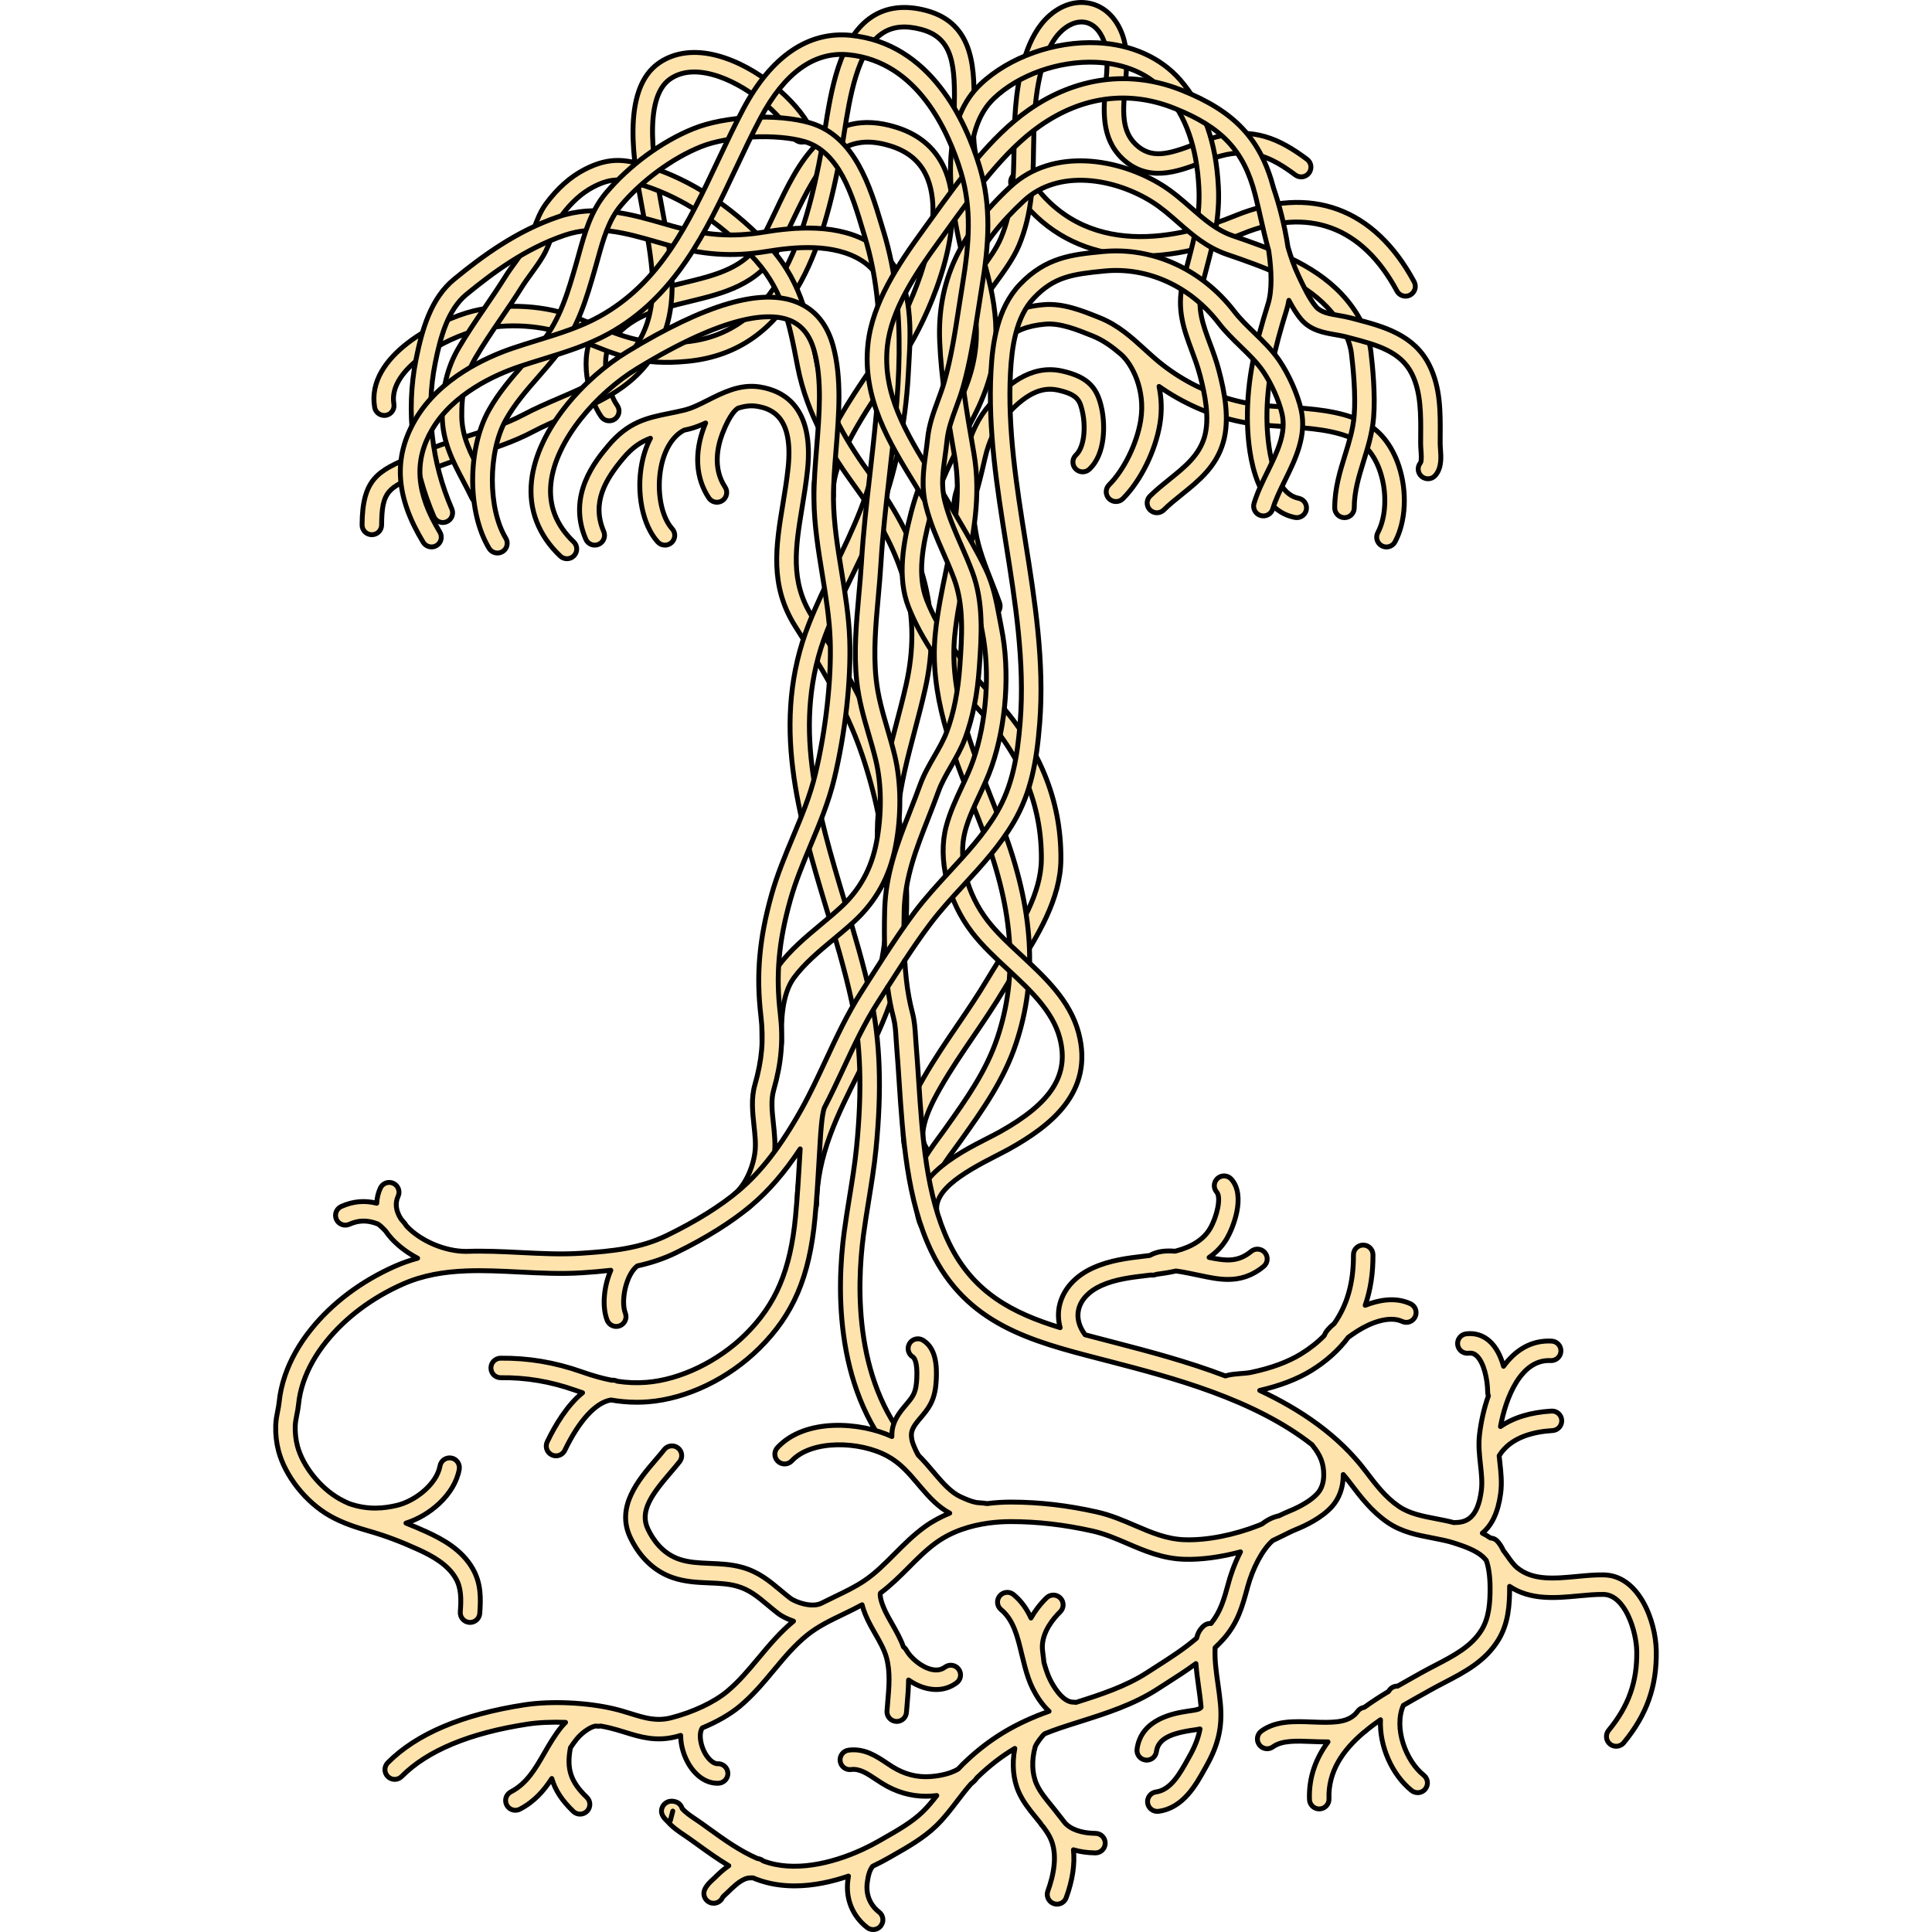 <?xml version="1.0" encoding="utf-8"?>
<!-- Created by: Science Figures, www.sciencefigures.org, Generator: Science Figures Editor -->
<!DOCTYPE svg PUBLIC "-//W3C//DTD SVG 1.1//EN" "http://www.w3.org/Graphics/SVG/1.1/DTD/svg11.dtd">
<svg version="1.1" id="Layer_1" xmlns="http://www.w3.org/2000/svg" xmlns:xlink="http://www.w3.org/1999/xlink" 
	 width="800px" height="800px" viewBox="0 0 283.809 395.74" enable-background="new 0 0 283.809 395.74"
	 xml:space="preserve">
<g>
	<g>
		<path fill="#FFE3AD" stroke="#000000" stroke-linecap="round" stroke-linejoin="round" stroke-miterlimit="10" d="
			M112.756,103.427c-1.029,0-1.903-0.789-1.991-1.832c-0.675-8.046,6.914-19.117,12.455-27.202c1.513-2.207,2.819-4.113,3.658-5.535
			c4.095-6.939,10.872-22.581,7.215-32.116c-1.302-3.395-3.794-5.63-7.618-6.834c-10.38-3.269-14.63,3.811-19.926,14.987
			c-0.973,2.052-1.979,4.174-3.034,6.086c-4.064,7.355-11.317,9.109-18.332,10.806c-6.402,1.549-12.45,3.012-16.115,8.557
			c-2.032,3.073-0.612,9.883,1.391,12.699c0.64,0.899,0.43,2.148-0.471,2.789c-0.901,0.641-2.149,0.428-2.789-0.471
			c-2.717-3.819-4.639-12.428-1.468-17.224c4.532-6.857,11.639-8.576,18.512-10.238c6.458-1.562,12.558-3.037,15.771-8.853
			c0.996-1.803,1.932-3.775,2.921-5.864c4.572-9.646,10.263-21.653,24.742-17.091c4.993,1.573,8.409,4.674,10.151,9.219
			c4.196,10.938-2.743,27.512-7.504,35.58c-0.908,1.539-2.25,3.497-3.804,5.764c-4.908,7.16-12.325,17.98-11.769,24.606
			c0.092,1.101-0.726,2.067-1.826,2.161C112.868,103.425,112.812,103.427,112.756,103.427z"/>
		<path fill="#FFE3AD" stroke="#000000" stroke-linecap="round" stroke-linejoin="round" stroke-miterlimit="10" d="M231.94,60.666
			c-0.712,0-1.401-0.381-1.763-1.052c-7.137-13.237-18.103-17.282-31.708-11.696c-20.535,8.43-37.702,4.953-47.102-9.542
			c-0.602-0.927-0.337-2.165,0.59-2.767c0.925-0.601,2.164-0.338,2.766,0.59c11.3,17.424,31.308,12.502,42.227,8.02
			c15.562-6.389,28.611-1.596,36.749,13.497c0.523,0.972,0.161,2.186-0.812,2.71C232.586,60.587,232.261,60.666,231.94,60.666z"/>
		<path fill="#FFE3AD" stroke="#000000" stroke-linecap="round" stroke-linejoin="round" stroke-miterlimit="10" d="M22.744,85.096
			c-0.956,0-1.802-0.688-1.969-1.661c-1.819-10.563,13.124-17.979,20.22-19.738c6.724-1.668,15.043-1.129,21.188,1.375
			c0.918,0.374,1.79,0.736,2.627,1.082c7.044,2.924,11.294,4.687,19.71,3.867c18.546-1.81,24.498-21.094,27.875-39.721
			c0.202-1.117,0.396-2.355,0.603-3.67c1.248-7.946,2.956-18.83,9.644-23.198c3.046-1.989,6.773-2.421,11.076-1.287
			c10.191,2.688,9.963,12.585,9.779,20.536c-0.088,3.778-0.17,7.347,0.683,9.967c0.341,1.051-0.233,2.18-1.284,2.521
			c-1.053,0.343-2.179-0.234-2.521-1.283c-1.063-3.27-0.973-7.168-0.877-11.297c0.211-9.143-0.142-14.82-6.8-16.576
			c-3.211-0.848-5.782-0.596-7.869,0.768c-5.199,3.396-6.748,13.265-7.879,20.471c-0.212,1.348-0.411,2.617-0.619,3.764
			c-3.644,20.096-10.226,40.918-31.422,42.987c-9.408,0.917-14.272-1.101-21.632-4.153c-0.828-0.344-1.692-0.702-2.603-1.072
			c-5.33-2.172-12.852-2.654-18.717-1.198c-6.432,1.596-18.497,7.881-17.241,15.178c0.188,1.089-0.543,2.123-1.632,2.311
			C22.971,85.086,22.856,85.096,22.744,85.096z"/>
		<path fill="#FFE3AD" stroke="#000000" stroke-linecap="round" stroke-linejoin="round" stroke-miterlimit="10" d="M20.201,109.527
			c-0.004,0-0.007,0-0.011,0c-1.104-0.006-1.995-0.906-1.989-2.011c0.053-9.616,3.418-11.077,10.123-13.986l1.379-0.601
			c3.185-1.399,6.506-2.45,9.717-3.467c4.211-1.332,8.188-2.59,11.918-4.57c2.353-1.249,4.823-2.311,7.212-3.336
			c6.059-2.601,11.78-5.058,15.482-10.303c5.398-7.648,3.737-16.689,1.979-26.261l-0.493-2.678c-1.566-8.4-4.482-24.038,3.601-29.49
			c3.18-2.146,7.271-2.642,11.832-1.433c8.36,2.215,16.422,9.422,19.097,14.829c0.489,0.989,0.084,2.189-0.906,2.679
			c-0.994,0.49-2.19,0.084-2.68-0.905c-2.25-4.548-9.594-10.897-16.535-12.736c-3.462-0.917-6.343-0.619-8.571,0.883
			c-5.906,3.983-3.203,18.476-1.904,25.44l0.495,2.688c1.83,9.964,3.722,20.268-2.646,29.29c-4.354,6.168-10.87,8.967-17.172,11.672
			c-2.314,0.994-4.708,2.021-6.915,3.193c-4.052,2.15-8.39,3.523-12.586,4.852c-3.11,0.984-6.327,2.002-9.314,3.314l-1.396,0.607
			c-6.354,2.758-7.677,3.332-7.715,10.34C22.195,108.639,21.301,109.527,20.201,109.527z"/>
		<path fill="#FFE3AD" stroke="#000000" stroke-linecap="round" stroke-linejoin="round" stroke-miterlimit="10" d="M140.539,70.701
			c-0.042,0-0.083,0-0.125-0.004c-1.103-0.067-1.941-1.017-1.873-2.119c0.302-4.879,3.339-9.057,6.276-13.097
			c1.713-2.354,3.33-4.579,4.236-6.729c2.508-5.953,2.597-12.014,2.689-18.432c0.04-2.717,0.08-5.525,0.315-8.354
			c0.479-5.763,1.923-13.554,6.077-17.942c2.626-2.774,5.93-3.999,9.064-3.356c2.996,0.613,5.438,2.92,6.701,6.33
			c1.261,3.409,0.923,7.166,0.596,10.799c-0.43,4.773-0.801,8.896,2.138,11.742c3.194,3.089,6.69,2.074,12.071,0.036
			c1.407-0.533,2.862-1.085,4.299-1.479c7.705-2.115,13.067,0.283,18.754,4.537c0.885,0.662,1.064,1.915,0.403,2.799
			c-0.66,0.885-1.914,1.066-2.8,0.404c-4.881-3.652-9.146-5.576-15.297-3.883c-1.256,0.344-2.561,0.839-3.941,1.362
			c-4.908,1.861-11.02,4.179-16.271-0.901c-4.312-4.176-3.795-9.914-3.339-14.977c0.3-3.338,0.584-6.489-0.364-9.051
			c-0.783-2.115-2.115-3.465-3.751-3.801c-1.748-0.357-3.703,0.439-5.358,2.188c-2.618,2.768-4.393,8.281-4.995,15.525
			c-0.224,2.691-0.264,5.431-0.302,8.08c-0.095,6.518-0.193,13.256-3.004,19.926c-1.085,2.576-2.916,5.094-4.687,7.529
			c-2.601,3.576-5.29,7.275-5.52,10.991C142.468,69.884,141.587,70.701,140.539,70.701z"/>
		<g>
			<path fill="#FFE3AD" stroke="#000000" stroke-linecap="round" stroke-linejoin="round" stroke-miterlimit="10" d="
				M111.321,74.227c-1.848-9.655-3.308-17.28-10.786-24.925c-7.139-7.295-14.951-12.361-23.221-15.057
				c-4.696-1.531-8.181-2.323-13.609,0.508c-2.86,1.49-5.479,3.82-7.784,6.924c-1.229,1.654-1.901,3.468-2.552,5.221
				c-0.481,1.301-0.938,2.529-1.592,3.621c-0.649,1.082-1.395,2.107-2.185,3.193c-0.719,0.989-1.462,2.012-2.138,3.096
				c-1.294,2.072-2.705,4.139-4.07,6.137c-1.847,2.703-3.757,5.5-5.455,8.42c-2.307,3.965-3.39,8.529-3.312,13.954
				c0.077,5.198,2.203,9.231,4.259,13.132c0.607,1.15,1.235,2.342,1.805,3.552c0.471,1.001,1.668,1.427,2.661,0.958
				c1-0.471,1.429-1.662,0.958-2.662c-0.608-1.292-1.258-2.523-1.885-3.713c-2.005-3.803-3.735-7.086-3.798-11.324
				c-0.068-4.678,0.838-8.565,2.769-11.886c1.626-2.795,3.494-5.529,5.301-8.175c1.388-2.031,2.823-4.132,4.161-6.274
				c0.602-0.964,1.271-1.886,1.98-2.862c0.806-1.107,1.639-2.254,2.378-3.488c0.847-1.41,1.389-2.873,1.913-4.287
				c0.578-1.559,1.123-3.03,2.012-4.227c1.941-2.613,4.103-4.553,6.423-5.762c3.951-2.059,6.131-1.683,10.52-0.252
				c7.651,2.494,14.919,7.222,21.602,14.053c6.636,6.781,7.929,13.533,9.718,22.879c1.954,10.202,7.092,18.262,11.858,24.799
				c10.426,14.299,13.536,26.382,10.402,40.402c-0.616,2.756-1.357,5.573-2.075,8.297c-0.721,2.736-1.445,5.498-2.07,8.281
				c-0.35-1.161-0.72-2.322-1.113-3.482c-3.549-10.463-8.89-18.909-14.056-27.078c-4.506-7.123-3.344-14.159-1.999-22.305
				c0.411-2.493,0.837-5.07,1.113-7.754c1.286-12.485-4.616-16.072-9.794-16.883c-2.051-0.32-3.952-0.02-5.729,0.554
				c-0.02,0.007-0.039,0.009-0.059,0.017c-0.011,0.004-0.021,0.011-0.031,0.016c-1.682,0.552-3.252,1.341-4.728,2.088
				c-1.712,0.867-3.328,1.686-4.936,2.076c-1.106,0.268-2.141,0.479-3.118,0.677c-4.469,0.909-8.328,1.694-12.48,6.671
				c-2.52,3.021-8.422,10.096-4.55,19.096c0.436,1.014,1.614,1.482,2.627,1.047c1.015-0.438,1.483-1.613,1.047-2.629
				c-2.549-5.925,0.391-10.688,3.948-14.951c1.912-2.293,3.658-3.429,5.622-4.151c-0.781,1.487-1.373,3.199-1.749,5.103
				c-1.199,6.072,0.133,12.707,3.238,16.134c0.396,0.437,0.938,0.657,1.483,0.657c0.479,0,0.959-0.171,1.342-0.518
				c0.818-0.742,0.881-2.007,0.14-2.825c-2.274-2.51-3.233-7.84-2.279-12.673c0.721-3.646,2.439-6.375,4.722-7.533
				c0.315-0.071,0.624-0.137,0.951-0.217c1.2-0.291,2.343-0.746,3.455-1.256c-0.094,0.229-0.188,0.442-0.281,0.682
				c-2.085,5.409-1.756,10.615,0.929,14.66c0.385,0.58,1.021,0.894,1.668,0.894c0.38,0,0.764-0.108,1.104-0.333
				c0.92-0.611,1.171-1.853,0.56-2.773c-2.627-3.957-1.459-8.596-0.528-11.008c1.548-4.016,2.819-4.959,3.22-5.168
				c1.254-0.394,2.508-0.584,3.794-0.382c3.264,0.511,7.48,2.364,6.435,12.521c-0.265,2.563-0.68,5.078-1.082,7.512
				c-1.416,8.58-2.754,16.684,2.565,25.096c5.041,7.971,10.253,16.213,13.648,26.225c1.375,4.053,2.469,8.118,3.297,12.139
				c-0.378,4.6-0.153,9.249,1.15,13.938c0.114,0.412,0.358,0.748,0.665,1c0.248,7.444-0.555,14.433-2.462,20.514
				c-1.731,5.521-4.364,10.745-6.91,15.797c-4.403,8.74-8.957,17.776-9.031,28.639c-0.008,1.105,0.882,2.006,1.986,2.014
				c0.005,0,0.009,0,0.014,0c1.099,0,1.992-0.887,2-1.986c0.067-9.926,4.214-18.154,8.604-26.865
				c2.618-5.195,5.325-10.568,7.154-16.4c3.298-10.52,3.544-23.504,0.854-36.938c0.526-5.545,1.998-11.141,3.519-16.914
				c0.727-2.76,1.479-5.613,2.111-8.444c3.365-15.056-0.051-28.511-11.074-43.63C117.978,91.243,113.128,83.654,111.321,74.227z"/>
			<path fill="#FFE3AD" stroke="#000000" stroke-linecap="round" stroke-linejoin="round" stroke-miterlimit="10" d="M161.54,75.991
				c-6.54-1.435-11.505,3.185-14.676,6.782c-2.417,2.744-3.993,5.967-4.96,10.139l-0.097,0.418
				c-0.573,2.473-1.165,5.029-1.906,7.347c-0.921,2.884-0.391,6.171,0.035,8.813l0.018,0.108c0.614,3.81,2.081,7.534,3.499,11.134
				c0.561,1.422,1.089,2.764,1.559,4.092c0.291,0.82,1.063,1.332,1.886,1.332c0.222,0,0.447-0.037,0.668-0.115
				c1.041-0.368,1.586-1.512,1.218-2.553c-0.494-1.393-1.061-2.831-1.608-4.221c-1.34-3.404-2.727-6.922-3.271-10.306l-0.018-0.109
				c-0.377-2.337-0.805-4.985-0.174-6.958c0.791-2.473,1.401-5.11,1.992-7.662l0.097-0.418c0.822-3.549,2.076-6.139,4.065-8.396
				c4.03-4.575,7.367-6.276,10.816-5.52c4.141,0.909,4.578,2.141,5.105,4.617c0.635,2.988,0.374,7.049-1.359,8.684
				c-0.803,0.758-0.84,2.024-0.082,2.828c0.759,0.803,2.024,0.839,2.828,0.082c3.396-3.205,3.186-9.318,2.525-12.426
				C168.866,79.763,167.264,77.248,161.54,75.991z"/>
			<path fill="#FFE3AD" stroke="#000000" stroke-linecap="round" stroke-linejoin="round" stroke-miterlimit="10" d="
				M230.557,95.421c-1.415-4.268-4.002-7.47-7.285-9.016c-4.942-2.327-10.475-2.677-15.825-3.016
				c-1.938-0.122-3.77-0.238-5.547-0.444c-4.971-0.577-10.058-2.268-14.712-4.89c-2.308-1.299-4.464-2.804-6.407-4.47
				c-0.773-0.663-1.521-1.347-2.264-2.024c-2.664-2.433-5.42-4.947-9.182-6.46l-0.2-0.081c-3.452-1.387-7.372-2.959-11.347-2.609
				c-4.666,0.41-8.234,1.928-10.605,4.512c-1.143,1.246-1.949,2.693-2.729,4.093c-0.508,0.913-0.988,1.774-1.529,2.523
				c-0.391,0.54-0.762,1.14-1.121,1.722c-0.791,1.277-1.609,2.6-2.531,3.166c-0.94,0.58-1.233,1.813-0.654,2.752
				c0.579,0.941,1.81,1.232,2.752,0.654c1.728-1.063,2.847-2.872,3.834-4.468c0.338-0.544,0.656-1.06,0.963-1.483
				c0.679-0.939,1.239-1.946,1.781-2.92c0.698-1.252,1.357-2.436,2.182-3.334c1.698-1.851,4.317-2.908,8.008-3.232
				c3.042-0.268,6.47,1.117,9.504,2.337l0.201,0.081c2.221,0.893,4.069,2.264,5.866,3.814l0,0c2.16,1.938,5.002,7.127,3.977,13.48
				c-0.765,4.738-3.428,10.172-6.476,13.213c-0.782,0.781-0.784,2.047-0.004,2.829c0.391,0.392,0.903,0.587,1.416,0.587
				c0.511,0,1.022-0.194,1.412-0.584c3.646-3.637,6.7-9.828,7.601-15.408c0.432-2.678,0.303-5.25-0.191-7.591
				c1.211,0.851,2.474,1.65,3.781,2.388c5.113,2.88,10.72,4.739,16.214,5.377c1.882,0.219,3.851,0.343,5.756,0.463
				c4.976,0.314,10.121,0.641,14.374,2.643c2.281,1.074,4.125,3.438,5.192,6.656c1.403,4.233,1.202,9.223-0.503,12.416
				c-0.52,0.975-0.151,2.186,0.823,2.706c0.3,0.16,0.622,0.236,0.939,0.236c0.715,0,1.406-0.384,1.767-1.059
				C232.009,106.818,232.311,100.711,230.557,95.421z"/>
		</g>
		<path fill="#FFE3AD" stroke="#000000" stroke-linecap="round" stroke-linejoin="round" stroke-miterlimit="10" d="
			M132.012,238.035c-0.655,0-1.297-0.322-1.681-0.912c-3.43-5.292,1.036-13.098,2.942-16.432c2.1-3.67,4.525-7.232,6.871-10.678
			c2.063-3.031,4.197-6.165,6.08-9.334c0.852-1.432,1.747-2.852,2.694-4.354c4.111-6.518,8.362-13.256,8.423-20.286
			c0.097-11.234-4.206-21.541-12.786-30.633c-7.009-7.425-11.861-14.511-14.423-21.06c-2.389-6.105-1.07-13.229,0.534-19.391
			c1.832-7.035,4.877-12.912,8.102-19.134l1.22-2.36c5.267-10.252,4.756-17.889,2.094-27.617
			c-5.25-19.186-4.339-31.807,2.783-38.584c5.855-5.572,15.258-8.9,23.93-8.496c6.973,0.329,13.004,3.031,16.983,7.607
			c4.801,5.521,7.358,12.684,7.82,21.895c0.314,6.277-0.958,11.129-2.306,16.266c-0.362,1.379-0.735,2.801-1.094,4.306
			c-1.019,4.284,0.228,7.633,1.671,11.51c0.643,1.726,1.307,3.511,1.83,5.507c1.143,4.359,2.277,9.976,0.895,14.751
			c-1.452,5.014-5.022,7.886-8.475,10.663c-1.321,1.064-2.569,2.068-3.706,3.189c-0.786,0.774-2.052,0.767-2.828-0.02
			c-0.775-0.786-0.768-2.053,0.02-2.828c1.279-1.264,2.666-2.379,4.007-3.457c3.106-2.5,6.039-4.859,7.141-8.66
			c1.11-3.836,0.091-8.762-0.922-12.624c-0.473-1.804-1.102-3.493-1.71-5.126c-1.53-4.112-3.113-8.364-1.813-13.831
			c0.365-1.536,0.745-2.987,1.115-4.395c1.322-5.039,2.464-9.391,2.181-15.05c-0.416-8.283-2.654-14.652-6.845-19.471
			c-4.173-4.799-10-6.041-14.154-6.237c-7.631-0.353-15.879,2.543-20.982,7.399c-5.875,5.59-6.44,17.24-1.684,34.63
			c2.849,10.409,3.442,19.142-2.393,30.5l-1.227,2.374c-3.118,6.016-6.063,11.699-7.782,18.301
			c-1.516,5.82-2.647,11.899-0.681,16.926c2.375,6.068,6.952,12.721,13.606,19.771c9.314,9.868,13.983,21.109,13.878,33.412
			c-0.07,8.168-4.836,15.722-9.039,22.386c-0.934,1.479-1.815,2.877-2.639,4.263c-1.946,3.275-4.115,6.461-6.213,9.542
			c-2.303,3.382-4.684,6.879-6.705,10.413c-1.412,2.469-5.162,9.023-3.058,12.27c0.601,0.926,0.336,2.165-0.591,2.766
			C132.762,237.93,132.385,238.035,132.012,238.035z"/>
		<path fill="#FFE3AD" stroke="#000000" stroke-linecap="round" stroke-linejoin="round" stroke-miterlimit="10" d="
			M130.244,300.785c-0.526,0-1.053-0.207-1.445-0.618c-13.891-14.521-13.388-36.164-11.851-47.773
			c0.317-2.406,0.712-4.835,1.094-7.185c0.542-3.333,1.102-6.779,1.438-10.151c1.187-11.881,0.861-21.444-1.024-30.099
			c-1.374-6.306-3.307-12.736-5.176-18.956c-5.634-18.746-11.46-38.13-3.591-58.139c1.579-4.016,3.474-7.929,5.306-11.712
			c1.862-3.848,3.788-7.824,5.345-11.846c3.181-8.215,5.218-18.04,5.736-27.667c0.033-0.613,0.07-1.242,0.109-1.884
			c0.479-8,1.023-17.067-5.56-21.316c-5.719-3.691-13.912-2.871-19.578-1.932c-6.992,1.16-12.975,0.746-20.642-1.424l-1.649-0.471
			c-6.771-1.945-12.618-3.623-19.096-1.418c-8.007,2.729-14.637,7.646-20.064,12.098c-3.789,3.106-5.33,8.642-6.432,14.16
			c-1.929,9.675-0.717,20.253,3.414,29.786c0.439,1.014-0.026,2.191-1.04,2.63c-1.013,0.439-2.19-0.025-2.63-1.039
			c-4.451-10.273-5.754-21.693-3.666-32.159c1.246-6.248,3.056-12.567,7.816-16.472c5.706-4.678,12.7-9.855,21.313-12.79
			c7.662-2.611,14.692-0.593,21.489,1.358l1.635,0.468c7.057,1.997,12.531,2.38,18.897,1.326c6.321-1.048,15.519-1.926,22.402,2.517
			c8.546,5.518,7.873,16.73,7.382,24.918c-0.037,0.633-0.075,1.253-0.107,1.858c-0.54,10.037-2.671,20.3-6,28.896
			c-1.615,4.173-3.577,8.226-5.475,12.144c-1.8,3.717-3.66,7.561-5.184,11.434c-7.362,18.719-1.989,36.597,3.699,55.523
			c1.891,6.293,3.846,12.799,5.253,19.256c1.978,9.076,2.326,19.037,1.097,31.348c-0.35,3.495-0.92,7.003-1.471,10.395
			c-0.377,2.321-0.767,4.721-1.077,7.068c-1.442,10.898-1.96,31.17,10.776,44.484c0.764,0.798,0.735,2.064-0.063,2.828
			C131.239,300.6,130.741,300.785,130.244,300.785z"/>
		<path fill="#FFE3AD" stroke="#000000" stroke-linecap="round" stroke-linejoin="round" stroke-miterlimit="10" d="
			M102.127,215.545c-1.08,0-1.97-0.86-1.998-1.947c-0.133-4.993,0.12-11.281,3.269-15.615c2.399-3.304,5.671-6.031,8.834-8.669
			c1.457-1.215,2.834-2.363,4.116-3.553c3.819-3.545,6.176-7.846,7.201-13.146c1.116-5.765,1.078-11.899-0.104-16.832
			c-0.442-1.849-0.969-3.653-1.479-5.399c-0.999-3.42-2.032-6.957-2.45-10.902c-0.623-5.879-0.085-11.832,0.435-17.591
			c0.2-2.214,0.407-4.504,0.539-6.72c0.354-5.971,1.055-12.105,1.731-18.037c1.846-16.168,3.755-32.887-1.01-48.5l-0.457-1.516
			c-2.143-7.141-4.81-16.025-11.914-18.109c-5.729-1.68-15.642-1.195-21.218,1.035c-5.824,2.331-12.103,6.942-16.386,12.033
			c-2.554,3.036-3.633,6.934-4.776,11.06c-0.181,0.653-0.361,1.306-0.548,1.952c-1.786,6.206-3.474,12.068-7.714,17.486
			c-1.243,1.588-2.558,3.094-3.829,4.551c-2.519,2.883-4.896,5.606-6.717,8.875c-3.686,6.619-3.692,18.176-0.014,24.246
			c0.573,0.945,0.271,2.174-0.674,2.747c-0.941,0.571-2.174,0.271-2.746-0.674c-4.464-7.364-4.491-20.309-0.061-28.266
			c2.024-3.636,4.654-6.647,7.197-9.56c1.237-1.417,2.517-2.881,3.692-4.385c3.762-4.807,5.345-10.306,7.021-16.129
			c0.183-0.633,0.359-1.271,0.537-1.913c1.207-4.357,2.455-8.863,5.57-12.565c4.751-5.648,11.465-10.573,17.96-13.172
			c6.48-2.594,17.169-3.113,23.829-1.16c9.187,2.694,12.327,13.157,14.62,20.797l0.452,1.498
			c5.007,16.408,3.051,33.547,1.158,50.121c-0.671,5.88-1.365,11.959-1.714,17.821c-0.135,2.277-0.345,4.599-0.547,6.843
			c-0.503,5.565-1.022,11.32-0.44,16.809c0.38,3.59,1.317,6.803,2.311,10.203c0.523,1.793,1.065,3.646,1.53,5.59
			c1.31,5.467,1.36,12.218,0.141,18.522c-1.193,6.164-3.943,11.175-8.408,15.317c-1.359,1.263-2.842,2.498-4.275,3.693
			c-2.976,2.48-6.052,5.047-8.159,7.947c-2.441,3.36-2.622,8.798-2.507,13.159c0.029,1.104-0.842,2.022-1.946,2.052
			C102.163,215.545,102.145,215.545,102.127,215.545z"/>
		<path fill="#FFE3AD" stroke="#000000" stroke-linecap="round" stroke-linejoin="round" stroke-miterlimit="10" d="
			M133.306,247.425c-1.027,0-1.9-0.787-1.99-1.828c-0.446-5.154,2.458-9.098,5.02-12.578c0.371-0.504,0.742-1.008,1.102-1.514
			l0.277-0.389c4.285-6.023,8.334-11.713,10.628-18.588c4.179-12.518,3.318-25.779-2.707-41.733
			c-0.706-1.868-1.448-3.753-2.197-5.653c-4.454-11.304-9.061-22.994-7.82-35.383c0.443-4.428,1.331-8.701,2.19-12.834
			c1.634-7.859,3.177-15.282,1.771-23.392l-0.141-0.812c-1.28-7.38-2.604-15.012-2.924-22.785
			c-0.501-12.159,3.977-21.945,14.521-31.729c8.689-8.065,22.168-5.809,31.015-0.296c2.229,1.39,4.116,3.046,5.941,4.647
			c2.685,2.357,5.221,4.584,8.59,5.744c7.662,2.637,16.299,5.608,22.244,11.915c3.348,3.55,5.538,7.849,6.011,11.793
			c0.371,3.094,0.937,8.96,0.56,13.489c-0.267,3.209-1.165,6.106-2.034,8.908c-0.995,3.212-1.936,6.245-1.932,9.622
			c0.001,1.104-0.893,2.001-1.997,2.003c-0.001,0-0.002,0-0.003,0c-1.104,0-1.999-0.895-2-1.998
			c-0.005-3.984,1.071-7.455,2.111-10.812c0.843-2.716,1.638-5.282,1.868-8.056c0.348-4.178-0.191-9.738-0.544-12.682
			c-0.368-3.066-2.219-6.627-4.95-9.524c-5.27-5.589-13.06-8.271-20.594-10.862c-4.156-1.432-7.111-4.025-9.97-6.535
			c-1.782-1.564-3.465-3.043-5.417-4.259c-7.595-4.731-19.025-6.804-26.179-0.167c-9.738,9.037-13.699,17.6-13.245,28.632
			c0.31,7.513,1.553,14.679,2.869,22.267l0.141,0.813c1.535,8.859-0.159,17.008-1.797,24.889c-0.838,4.031-1.704,8.2-2.126,12.418
			c-1.144,11.426,3.282,22.657,7.562,33.519c0.756,1.917,1.505,3.819,2.218,5.706c6.368,16.861,7.245,30.975,2.76,44.414
			c-2.484,7.441-6.896,13.643-11.164,19.64l-0.276,0.388c-0.372,0.523-0.756,1.045-1.141,1.567
			c-2.351,3.193-4.571,6.209-4.256,9.861c0.096,1.101-0.72,2.069-1.82,2.165C133.421,247.422,133.363,247.425,133.306,247.425z"/>
		<path fill="#FFE3AD" stroke="#000000" stroke-linecap="round" stroke-linejoin="round" stroke-miterlimit="10" d="M95.914,248.003
			c-0.557,0-1.109-0.23-1.505-0.682c-0.729-0.831-0.646-2.095,0.186-2.822c2.036-1.785,3.635-5.1,4.074-8.445
			c0.22-1.67,0.019-3.529-0.194-5.496c-0.297-2.75-0.604-5.594,0.188-8.366c1.449-5.073,1.805-9.155,1.228-14.086
			c-0.986-8.431-0.336-15.852,2.176-24.815c1.157-4.129,2.786-8.027,4.36-11.797c1.823-4.363,3.546-8.484,4.619-12.972
			c2.147-8.973,3.313-19.448,3.044-27.337c-0.153-4.5-0.902-9.086-1.626-13.521c-0.816-5.003-1.661-10.176-1.705-15.411
			c-0.028-3.384,0.268-7.04,0.553-10.575c0.552-6.822,1.122-13.876-0.478-19.748c-0.886-3.252-2.539-5.32-5.053-6.322
			c-4.134-1.645-12.906-1.273-31.213,9.87C66.503,80.386,57.84,90.036,56.885,98.98c-0.489,4.57,1.08,8.613,4.661,12.016
			c0.802,0.761,0.834,2.027,0.073,2.828c-0.762,0.802-2.027,0.832-2.827,0.072c-4.469-4.244-6.504-9.549-5.885-15.341
			c1.144-10.711,10.952-21.242,19.58-26.495c16.051-9.77,27.429-13.097,34.772-10.168c3.71,1.477,6.211,4.501,7.433,8.986
			c1.783,6.547,1.185,13.956,0.605,21.121c-0.291,3.606-0.566,7.014-0.54,10.22c0.041,4.927,0.86,9.946,1.652,14.8
			c0.745,4.559,1.515,9.273,1.677,14.029c0.285,8.348-0.894,18.967-3.151,28.404c-1.148,4.801-3.015,9.266-4.818,13.584
			c-1.528,3.658-3.109,7.439-4.2,11.334c-2.394,8.543-2.988,15.285-2.055,23.271c0.635,5.423,0.229,10.103-1.354,15.649
			c-0.577,2.021-0.324,4.36-0.056,6.837c0.229,2.115,0.465,4.303,0.184,6.447c-0.567,4.318-2.639,8.507-5.404,10.933
			C96.852,247.839,96.382,248.003,95.914,248.003z"/>
		<path fill="#FFE3AD" stroke="#000000" stroke-linecap="round" stroke-linejoin="round" stroke-miterlimit="10" d="M239.089,91.949
			c-0.028-0.395-0.058-0.77-0.058-1.098c0-0.533,0.004-1.07,0.008-1.611c0.033-4.789,0.067-9.74-2.165-14.32
			c-3.103-6.367-9.521-8.053-15.185-9.539l-0.979-0.258c-0.81-0.215-1.642-0.359-2.445-0.499c-1.876-0.325-3.648-0.632-4.625-1.755
			c-1.379-1.586-2.69-4.391-3.671-6.489c-0.872-1.864-1.542-3.794-2.116-5.779c-0.686-4.593-1.903-9.034-2.928-12.009
			c-2.675-10.146-7.996-15.812-18.922-20.148c-10.501-4.168-21.62-2.706-31.313,4.111c-7.822,5.503-14.221,14.385-19.866,22.221
			c-0.633,0.879-1.257,1.744-1.872,2.591c-4.901,6.743-10.208,14.642-11.125,23.04c-1.223,11.188,4.324,20.213,9.688,28.941
			c1.105,1.799,2.249,3.66,3.291,5.481c0.692,1.21,1.398,2.412,2.104,3.614c1.86,3.172,3.784,6.451,5.393,9.777
			c1.375,2.842,1.934,5.852,2.525,9.039c0.137,0.734,0.274,1.473,0.422,2.218c1.605,8.063,0.878,18.346-1.854,26.194
			c-0.653,1.877-1.492,3.672-2.38,5.571c-1.194,2.558-2.43,5.2-3.182,8.075c-1.759,6.721,0.344,15.256,5.357,21.742
			c2.078,2.688,4.732,5.153,7.3,7.537c4.502,4.18,9.157,8.502,10.61,13.989c2.006,7.565-1.655,13.32-12.243,19.241
			c-0.694,0.389-1.545,0.822-2.487,1.303c-6.208,3.168-17.765,9.067-13.66,18.026c0.337,0.734,1.062,1.167,1.819,1.167
			c0.279,0,0.563-0.059,0.832-0.182c1.004-0.46,1.445-1.646,0.985-2.651c-2.314-5.051,4.581-9.092,11.842-12.798
			c0.993-0.507,1.89-0.965,2.622-1.375c8.294-4.638,17.398-11.529,14.157-23.756c-1.75-6.605-6.837-11.328-11.756-15.896
			c-2.562-2.377-4.98-4.624-6.857-7.053c-4.282-5.541-6.108-12.717-4.652-18.283c0.66-2.521,1.766-4.889,2.937-7.394
			c0.892-1.907,1.813-3.88,2.533-5.95c2.994-8.604,3.761-19.443,2-28.29c-0.146-0.728-0.279-1.45-0.412-2.167
			c-0.614-3.307-1.249-6.727-2.857-10.05c-1.679-3.471-3.645-6.82-5.545-10.06c-0.698-1.19-1.396-2.381-2.082-3.578
			c-1.073-1.875-2.233-3.764-3.355-5.589c-5.241-8.53-10.192-16.587-9.119-26.413c0.811-7.422,5.785-14.794,10.385-21.122
			c0.618-0.851,1.245-1.721,1.882-2.604c5.46-7.58,11.649-16.172,18.921-21.287c8.679-6.104,18.2-7.371,27.536-3.665
			c9.773,3.88,14.27,8.664,16.589,17.653c0.412,1.598,0.788,3.258,1.151,4.861c0.499,2.203,1.008,4.441,1.64,6.671
			c0.601,4.087,0.733,8.13-0.143,10.938c-2.64,8.473-4.266,15.348-4.221,23.426c0.031,5.537,1.042,18.596,9.727,20.283
			c0.129,0.025,0.258,0.037,0.384,0.037c0.938,0,1.775-0.663,1.961-1.619c0.211-1.084-0.497-2.133-1.581-2.344
			c-6.096-1.186-6.476-13.852-6.49-16.379c-0.042-7.563,1.515-14.107,4.039-22.215c0.191-0.614,0.333-1.273,0.453-1.952
			c0.764,1.44,1.628,2.87,2.587,3.972c1.909,2.196,4.593,2.661,6.959,3.071c0.752,0.13,1.462,0.253,2.102,0.423l0.99,0.262
			c5.3,1.392,10.307,2.706,12.604,7.422c1.821,3.737,1.791,8.213,1.761,12.541c-0.004,0.549-0.008,1.096-0.008,1.637
			c0,0.414,0.031,0.888,0.067,1.387c0.052,0.719,0.159,2.215-0.102,2.555c-0.709,0.848-0.596,2.109,0.251,2.817
			c0.85,0.708,2.109,0.597,2.817-0.251C239.366,95.802,239.212,93.666,239.089,91.949z"/>
		<path fill="#FFE3AD" stroke="#000000" stroke-linecap="round" stroke-linejoin="round" stroke-miterlimit="10" d="
			M272.568,322.593c-1.824-0.038-3.704,0.146-5.537,0.32c-4.621,0.435-8.981,0.846-12.188-1.758
			c-0.758-0.617-1.366-1.479-2.011-2.393c-0.281-0.398-0.572-0.801-0.879-1.2c-0.33-0.722-0.734-1.374-1.238-1.905
			c-0.373-0.393-0.866-0.598-1.367-0.619c-0.533-0.369-1.096-0.702-1.68-1c1.984-1.627,3.242-4.331,3.749-8.109
			c0.297-2.215,0.064-4.317-0.159-6.351c-0.052-0.47-0.103-0.933-0.146-1.391c2.361-3.864,7.231-4.942,10.936-5.157
			c1.103-0.064,1.944-1.01,1.881-2.112c-0.064-1.103-0.988-1.949-2.113-1.881c-4.248,0.246-7.769,1.327-10.433,3.175
			c1.097-5.93,4.182-13.836,10.279-13.514c1.091,0.05,2.044-0.791,2.1-1.895c0.057-1.104-0.791-2.044-1.895-2.101
			c-4.232-0.221-7.479,1.909-9.856,5.163c-0.523-1.893-1.408-3.875-2.913-5.197c-1.328-1.167-2.968-1.668-4.742-1.453
			c-1.097,0.133-1.877,1.131-1.743,2.227c0.135,1.098,1.136,1.871,2.228,1.744c0.646-0.082,1.144,0.07,1.617,0.486
			c1.489,1.309,2.288,4.785,2.308,7.543c0.002,0.252,0.055,0.49,0.143,0.713c-0.905,2.539-1.501,5.254-1.811,7.857
			c-0.26,2.186-0.033,4.241,0.187,6.23c0.206,1.877,0.402,3.65,0.17,5.381c-0.761,5.674-3.141,6.455-5.369,6.47
			c-0.075,0.001-0.147,0.015-0.222,0.024c-1.245-0.33-2.492-0.57-3.708-0.804c-2.778-0.533-5.402-1.037-7.589-2.526
			c-2.737-1.863-4.694-4.444-6.768-7.178l-0.079-0.104c-5.57-7.344-13.314-12.558-21.654-16.472
			c4.159-0.954,7.716-2.317,10.564-4.068c3.091-1.901,5.613-4.176,7.575-6.804c0.434-0.322,1.012-0.726,1.793-1.231
			c2.752-1.782,6.631-3.249,9.256-2.024c1.001,0.467,2.191,0.034,2.658-0.968c0.467-1,0.034-2.19-0.967-2.657
			c-3.117-1.454-6.596-0.735-9.273,0.322c1.086-3.118,1.625-6.571,1.594-10.36c-0.009-1.099-0.902-1.982-2-1.982
			c-0.005,0-0.011,0-0.017,0c-1.104,0.009-1.992,0.912-1.983,2.016c0.047,5.615-1.261,10.275-3.955,14.08
			c-1.025,0.829-1.715,1.614-2.018,2.435c-1.353,1.394-2.938,2.647-4.759,3.767c-2.668,1.641-6.109,2.911-10.229,3.775
			c-0.628,0.132-1.319,0.185-2.052,0.24c-0.973,0.074-1.978,0.15-2.999,0.42c-0.073,0.02-0.138,0.051-0.207,0.078
			c-7.801-2.969-15.737-5.043-22.615-6.836l-2.115-0.549c-1.358-0.352-2.697-0.698-4.016-1.051c-1.287-1.733-1.743-3.55-1.31-5.258
			c0.505-1.988,2.138-3.695,4.599-4.807c2.914-1.317,6.059-1.688,9.388-2.082c0.264-0.031,0.531-0.064,0.798-0.097
			c0.372,0.062,0.757,0.017,1.114-0.138c1.336-0.173,2.688-0.389,4.039-0.688c0.839,0.105,1.668,0.27,2.329,0.401l0.606,0.12
			c0.672,0.128,1.324,0.268,1.959,0.402c1.886,0.401,3.799,0.809,5.737,0.809c2.402,0,4.842-0.625,7.312-2.664
			c0.852-0.703,0.972-1.963,0.269-2.814c-0.703-0.853-1.962-0.973-2.815-0.27c-2.707,2.234-5.16,1.961-8.625,1.246
			c1.532-1.064,2.757-2.364,3.654-3.898c1.201-2.051,3.945-8.68,0.911-12.127c-0.728-0.828-1.993-0.91-2.822-0.18
			c-0.829,0.729-0.91,1.993-0.18,2.822c0.956,1.087,0.036,5.078-1.361,7.463c-1.272,2.176-3.616,3.719-6.964,4.588
			c-0.08,0.02-0.161,0.034-0.24,0.055c-1.754-0.15-3.607-0.023-5.145,0.87c-0.348,0.042-0.692,0.085-1.046,0.126
			c-3.484,0.412-7.087,0.838-10.564,2.409c-3.594,1.624-6.019,4.275-6.829,7.468c-0.398,1.571-0.355,3.197,0.079,4.789
			c-9.737-2.994-17.882-7.168-22.799-17.43c-4.646-9.698-5.433-21.688-6.192-33.281c-0.163-2.48-0.322-4.918-0.519-7.278
			c-0.042-0.501-0.072-1.003-0.104-1.503c-0.102-1.629-0.207-3.313-0.65-5.004c-0.558-2.129-0.961-4.322-1.232-6.705
			c-0.146-1.291-0.257-2.62-0.34-4.008c1.679-2.557,3.411-5.097,5.245-7.523c2.115-2.799,4.553-5.449,6.91-8.011
			c3.596-3.907,7.314-7.948,10.141-12.747c3.582-6.082,4.726-12.501,5.342-20.266c1.005-12.661-0.998-25.236-2.936-37.398
			c-1.795-11.271-3.651-22.926-3.045-34.459c0.267-5.056,1.056-11.367,4.83-15.323c4.126-4.324,7.798-4.862,14.468-5.509
			c8.821-0.856,17.556,3.148,23.375,10.706c1.345,1.747,2.93,3.286,4.462,4.773c1.739,1.688,3.383,3.284,4.62,5.095
			c1.683,2.461,3.276,6.043,3.876,8.711c0.89,3.955-0.985,7.768-2.97,11.804c-1.034,2.103-2.103,4.275-2.771,6.507
			c-0.316,1.059,0.284,2.173,1.342,2.49c1.057,0.316,2.173-0.284,2.49-1.342c0.573-1.913,1.522-3.846,2.528-5.891
			c2.102-4.271,4.482-9.114,3.283-14.446c-0.709-3.156-2.508-7.211-4.476-10.091c-1.465-2.143-3.331-3.955-5.137-5.707
			c-1.496-1.453-2.909-2.824-4.078-4.344c-6.667-8.656-16.738-13.233-26.93-12.246c-6.242,0.604-11.632,1.126-16.978,6.729
			c-4.681,4.906-5.628,12.129-5.93,17.874c-0.629,11.956,1.262,23.822,3.089,35.298c1.9,11.931,3.865,24.268,2.897,36.453
			c-0.571,7.213-1.607,13.129-4.801,18.553c-2.61,4.432-6.023,8.141-9.637,12.068c-2.422,2.632-4.927,5.354-7.158,8.307
			c-0.758,1.004-1.494,2.025-2.219,3.053c0.006-1.059,0.021-2.152,0.051-3.314c0.176-6.825,2.484-12.712,4.928-18.944
			c0.694-1.771,1.412-3.601,2.087-5.472c0.645-1.789,1.602-3.45,2.615-5.21c1.028-1.786,2.093-3.634,2.86-5.698
			c1.561-4.193,2.511-8.95,2.907-14.582c0.454-6.467,0.924-13.156-1.438-19.496c-0.697-1.872-1.491-3.684-2.259-5.436
			c-1.325-3.023-2.577-5.881-3.364-9.006c-0.804-3.191-0.411-6.023,0.043-9.304c0.143-1.031,0.287-2.081,0.398-3.167
			c0.243-2.359,1.038-4.512,1.88-6.791c0.492-1.332,1.001-2.709,1.418-4.18c1.461-5.163,2.272-10.425,3.057-15.514
			c0.24-1.559,0.481-3.121,0.74-4.686c1.516-9.127,2.024-16.858-0.421-24.926c-2.832-9.346-10.031-25.268-26.429-26.902
			c-8.681-0.861-16.281,4.34-21.963,15.052c-1.822,3.435-3.519,7.036-5.16,10.519c-6.084,12.91-11.831,25.105-24.31,32.019
			c-3.931,2.179-8.4,3.556-12.723,4.887c-1.677,0.517-3.41,1.051-5.104,1.628c-5.287,1.801-14.9,6.088-19.884,14.584
			c-4.577,7.805-4.07,15.795,1.598,25.146c0.571,0.944,1.803,1.247,2.746,0.674c0.945-0.573,1.247-1.802,0.674-2.747
			c-4.89-8.068-5.373-14.561-1.566-21.049C36.9,80.57,45.534,76.75,50.295,75.127c1.639-0.558,3.344-1.083,4.993-1.591
			c4.518-1.393,9.188-2.832,13.484-5.211c13.606-7.539,19.901-20.896,25.988-33.813c1.622-3.44,3.298-6.998,5.075-10.35
			c4.928-9.292,11.009-13.646,18.033-12.945c14.085,1.404,20.454,15.69,22.997,24.082c2.22,7.326,1.727,14.537,0.304,23.111
			c-0.263,1.58-0.506,3.156-0.748,4.73c-0.801,5.197-1.558,10.107-2.952,15.033c-0.375,1.32-0.856,2.623-1.321,3.884
			c-0.892,2.411-1.813,4.905-2.106,7.769c-0.107,1.037-0.246,2.041-0.383,3.027c-0.468,3.384-0.952,6.883,0.041,10.828
			c0.868,3.448,2.247,6.594,3.58,9.635c0.745,1.701,1.516,3.46,2.174,5.226c2.059,5.528,1.62,11.778,1.192,17.861
			c-0.366,5.204-1.237,9.595-2.662,13.426c-0.652,1.753-1.588,3.378-2.579,5.098c-1.056,1.833-2.146,3.728-2.912,5.85
			c-0.655,1.818-1.363,3.623-2.047,5.368c-2.576,6.568-5.009,12.773-5.202,20.301c-0.09,3.477-0.073,6.468,0.05,9.209
			c-1.026,1.58-2.039,3.159-3.031,4.721c-0.605,0.953-1.212,1.906-1.822,2.859c-2.845,4.443-5.09,9.263-7.261,13.924
			c-1.565,3.359-3.184,6.834-4.99,10.074c-4.183,7.494-8.268,12.787-12.857,16.654c-3.735,3.149-8.647,6.221-14.601,9.131
			c-5.559,2.716-11.329,3.281-17.755,3.697c-4.004,0.26-8.217,0.049-12.292-0.155c-3.688-0.185-7.432-0.37-11.16-0.23
			c-0.005,0-0.011-0.001-0.016-0.001c-4.384,0-9.325-2.158-12.136-5.127c-0.272-0.412-0.696-0.959-1.218-1.543
			c-1.038-1.641-1.233-3.195-0.576-4.621c0.463-1.002,0.025-2.191-0.978-2.654c-1.001-0.461-2.19-0.025-2.653,0.979
			c-0.46,0.996-0.705,2.04-0.741,3.102c-2.496-0.619-4.838-0.412-7.252,0.658c-1.01,0.447-1.466,1.629-1.018,2.639
			c0.446,1.01,1.628,1.465,2.639,1.019c1.966-0.872,3.721-0.89,5.833-0.078c0.318,0.159,0.984,0.776,1.585,1.419
			c0.396,0.584,0.849,1.148,1.354,1.691c0.039,0.043,0.078,0.085,0.12,0.123c1.396,1.467,3.156,2.76,5.114,3.793
			c-1.565,0.424-3.118,0.961-4.651,1.641c-6.91,3.061-12.851,7.525-17.18,12.914c-2.435,3.031-4.236,6.242-5.355,9.543
			c-0.615,1.813-1.015,3.63-1.186,5.4c-0.055,0.575-0.173,1.17-0.297,1.801c-0.183,0.924-0.372,1.879-0.404,2.94
			c-0.054,1.792,0.139,3.538,0.569,5.192c1.348,5.164,5.577,10.523,10.525,13.336c2.699,1.533,5.553,2.416,8.243,3.188
			c3.172,0.91,6.299,2.086,9.839,3.702c2.884,1.315,6.053,3.046,7.697,5.901c1.176,2.04,1.12,4.331,0.937,6.898
			c-0.078,1.102,0.751,2.059,1.853,2.137c0.049,0.004,0.097,0.006,0.145,0.006c1.04,0,1.918-0.805,1.993-1.858
			c0.222-3.116,0.277-6.163-1.46-9.179c-2.208-3.835-6.043-5.966-9.504-7.545c-1.442-0.658-2.811-1.229-4.154-1.76
			c4.802-1.493,9.969-5.803,10.91-11.008c0.197-1.088-0.524-2.128-1.611-2.324c-1.096-0.193-2.128,0.525-2.324,1.611
			c-0.682,3.765-5.128,7.223-8.853,8.09c-2.457,0.571-5.788,1.04-9.811-0.385c-0.655-0.287-1.3-0.599-1.923-0.953
			c-4.007-2.276-7.556-6.745-8.631-10.866c-0.331-1.269-0.483-2.673-0.442-4.063c0.022-0.729,0.172-1.485,0.33-2.286
			c0.139-0.699,0.281-1.421,0.355-2.192c0.141-1.464,0.475-2.978,0.99-4.499c0.97-2.857,2.547-5.657,4.688-8.323
			c3.93-4.892,9.352-8.959,15.68-11.763c4.135-1.831,8.446-2.52,12.919-2.697c0.013,0,0.026,0.002,0.04,0.002
			c0.023,0,0.046-0.006,0.068-0.008c3.538-0.135,7.177,0.047,10.907,0.234c4.188,0.21,8.519,0.428,12.75,0.152
			c1.99-0.129,3.963-0.287,5.922-0.514c-1.482,3.367-1.806,7.561-0.754,10.237c0.31,0.788,1.063,1.27,1.862,1.27
			c0.243,0,0.49-0.044,0.73-0.139c1.027-0.403,1.534-1.565,1.13-2.593c-0.982-2.502,0.146-7.906,2.453-9.666
			c2.673-0.59,5.313-1.424,7.909-2.691c6.248-3.054,11.437-6.306,15.423-9.666c3.572-3.01,6.835-6.789,10.031-11.611
			c-0.034,0.582-0.069,1.164-0.104,1.746c-0.231,3.973-0.471,8.08-0.851,12.094c-1.041,10.992-4.008,17.991-10.239,24.155
			c-5.579,5.519-13.355,9.282-20.295,9.819c-2.006,0.155-3.938,0.084-5.988-0.23c-0.294-0.145-0.622-0.229-0.968-0.216
			c-0.049,0.003-0.096,0.013-0.145,0.017c-1.892-0.365-3.901-0.928-6.188-1.734c-5.518-1.946-10.929-2.842-16.595-2.785
			c-1.104,0.016-1.988,0.922-1.974,2.026s0.901,1.989,2.026,1.974c5.156-0.063,10.145,0.77,15.212,2.559
			c0.496,0.175,1.009,0.348,1.532,0.52c-3.115,2.535-5.541,6.521-7.239,10.057c-0.479,0.996-0.059,2.19,0.937,2.668
			c0.279,0.135,0.574,0.198,0.865,0.198c0.744,0,1.46-0.418,1.804-1.135c2.923-6.087,6.335-9.792,9.443-10.307
			c1.665,0.288,3.431,0.466,5.301,0.466c0.745,0,1.507-0.027,2.284-0.088c7.96-0.617,16.483-4.716,22.799-10.964
			c6.965-6.89,10.271-14.603,11.409-26.622c0.387-4.085,0.628-8.229,0.861-12.238c0.075-1.285,0.15-2.572,0.229-3.858
			c0.079-1.274,0.317-5.118,0.826-6.521c1.393-2.676,2.674-5.416,3.919-8.087c2.115-4.542,4.303-9.237,7.004-13.454
			c0.612-0.957,1.222-1.916,1.829-2.873c0.07-0.109,0.142-0.221,0.211-0.33c0.288,2.197,0.682,4.269,1.21,6.283
			c0.345,1.314,0.434,2.735,0.527,4.239c0.032,0.526,0.065,1.056,0.109,1.585c0.194,2.338,0.353,4.752,0.514,7.209
			c0.748,11.415,1.597,24.354,6.576,34.748c7.191,15.01,20.47,18.443,34.527,22.078l2.107,0.545
			c12.827,3.346,29.466,7.691,41.392,17.067c0.03,0.044,0.053,0.09,0.086,0.132c1.647,2.045,2.289,3.73,2.288,6.01
			c0,1.594-0.438,2.888-1.303,3.849c-1.137,1.265-3.255,2.583-5.809,3.616c-0.707,0.285-1.383,0.605-2.046,0.932
			c-0.008,0.002-0.016,0.002-0.022,0.003c-1.275,0.273-2.416,0.868-3.436,1.66c-0.195,0.085-0.39,0.181-0.587,0.259
			c-5.156,2.031-10.692,3.122-15.226,2.986c-3.7-0.109-6.874-1.473-10.234-2.916c-2.454-1.054-4.991-2.144-7.837-2.781
			c-6.015-1.348-11.733-2.008-17.482-2.021c-0.03,0-0.06,0-0.089,0c-1.472,0-3.14,0.084-4.906,0.313
			c-0.389-0.079-0.814-0.113-1.298-0.148c-0.341-0.023-0.727-0.051-0.938-0.092c-1.012-0.193-2.039-0.641-3.182-1.161
			c-1.856-0.847-3.534-2.704-4.961-4.38l-0.572-0.676c-1.032-1.219-2.04-2.403-3.164-3.506c-0.408-0.741-1.033-2.18-1.176-2.732
			c-0.407-1.581-0.211-2.451,0.874-3.879c0.273-0.359,0.566-0.705,0.859-1.049c0.699-0.826,1.422-1.679,1.99-2.757
			c0.893-1.694,1.096-3.464,1.177-4.971c0.144-2.683,0.018-6.443-2.723-8.114c-0.944-0.576-2.174-0.276-2.749,0.667
			c-0.574,0.943-0.276,2.174,0.667,2.749c0.238,0.145,1.003,0.898,0.811,4.484c-0.061,1.128-0.189,2.311-0.722,3.32
			c-0.364,0.69-0.917,1.344-1.503,2.034c-0.338,0.399-0.676,0.799-0.991,1.214c-1.354,1.781-1.949,3.404-1.878,5.258
			c-6.421-2.977-17.749-3.847-23.432,2.257c-0.753,0.808-0.709,2.073,0.1,2.827c0.809,0.752,2.073,0.709,2.827-0.101
			c4.045-4.341,13.848-4.095,19.582-0.983c2.649,1.438,4.386,3.488,6.396,5.865l0.581,0.685c1.583,1.859,3.458,3.909,5.8,5.144
			c-1.752,0.711-3.485,1.621-5.123,2.804c-2.297,1.658-4.266,3.636-6.17,5.548c-2.041,2.051-3.97,3.988-6.223,5.501
			c-1.874,1.259-3.883,2.224-6.009,3.245c-0.872,0.418-1.752,0.844-2.631,1.292c-0.006,0.003-0.012,0.005-0.018,0.008
			c-1.886,1.053-5.327-0.075-6.571-1.038c-0.676-0.523-1.311-1.056-1.933-1.577c-2.22-1.861-4.515-3.785-7.958-4.716
			c-2.198-0.595-4.376-0.688-6.482-0.775c-2.239-0.096-4.354-0.186-6.324-0.863c-3.423-1.181-5.364-4.013-6.391-6.182
			c-1.74-3.678,0.816-7.104,4.619-11.541c0.667-0.777,1.309-1.527,1.878-2.249c0.684-0.868,0.534-2.126-0.334-2.81
			c-0.865-0.682-2.125-0.533-2.809,0.334c-0.536,0.682-1.144,1.389-1.772,2.122c-3.453,4.029-8.183,9.548-5.197,15.854
			c1.942,4.105,4.951,6.959,8.702,8.252c2.521,0.869,5.031,0.975,7.459,1.078c1.974,0.083,3.839,0.162,5.607,0.641
			c2.593,0.7,4.372,2.192,6.433,3.92c0.661,0.554,1.335,1.119,2.053,1.674c0.709,0.549,1.851,1.15,3.19,1.602
			c-2.734,2.262-4.963,4.913-7.109,7.489c-2.101,2.522-4.084,4.904-6.494,6.905c-2.674,2.221-6.945,4.236-11.426,5.391
			c-3.042,0.782-5.378,0.061-8.335-0.855c-1.074-0.332-2.184-0.676-3.399-0.966c-5.552-1.326-12.921-1.658-18.327-0.827
			c-12.731,1.953-22.158,5.944-28.021,11.865c-0.777,0.785-0.771,2.051,0.014,2.828c0.39,0.387,0.898,0.579,1.407,0.579
			c0.515,0,1.03-0.198,1.421-0.593c5.246-5.298,13.921-8.906,25.785-10.726c2.284-0.351,5.019-0.458,7.794-0.36
			c-0.314,0.314-0.591,0.617-0.81,0.885c-1.42,1.734-2.51,3.626-3.563,5.455c-1.839,3.19-3.576,6.205-6.829,7.891
			c-0.981,0.508-1.364,1.715-0.855,2.695c0.355,0.688,1.054,1.08,1.777,1.08c0.31,0,0.624-0.072,0.918-0.225
			c3.014-1.561,4.946-3.838,6.543-6.283c0.682,2.396,2.114,4.553,4.404,6.744c0.388,0.371,0.886,0.555,1.383,0.555
			c0.526,0,1.053-0.207,1.445-0.617c0.764-0.799,0.735-2.064-0.063-2.828c-3.286-3.143-4.168-5.773-3.372-10.053
			c0.006-0.029,0.003-0.057,0.007-0.085c0.41-0.62,0.834-1.226,1.301-1.796c1.386-1.693,3.4-2.775,4.056-2.652
			c0.284,0.055,0.566,0.043,0.833-0.02c0.628,0.114,1.241,0.238,1.824,0.378c1.087,0.259,2.133,0.583,3.145,0.896
			c3.135,0.971,6.376,1.974,10.516,0.908c0.31-0.08,0.615-0.175,0.923-0.262c-0.017,1.648,0.421,3.328,1.023,4.678
			c1.424,3.188,3.89,5.13,6.484,5.13c0.084,0,0.169-0.002,0.254-0.007c1.104-0.053,1.954-0.992,1.9-2.095
			c-0.055-1.104-1.01-1.954-2.096-1.899c-0.916,0.039-2.144-1.088-2.89-2.759c-0.798-1.785-0.882-3.733-0.235-4.581
			c2.975-1.229,5.649-2.756,7.619-4.392c2.692-2.235,4.889-4.872,7.012-7.423c2.199-2.64,4.276-5.133,6.847-7.199
			c2.216-1.78,4.733-2.99,7.399-4.27c1.268-0.609,2.558-1.239,3.836-1.936c0.321,1.271,0.902,2.7,1.771,4.303
			c0.291,0.537,0.598,1.074,0.907,1.614c0.947,1.655,1.843,3.22,2.3,4.848c0.814,2.896,0.549,5.96,0.269,9.204
			c-0.052,0.596-0.104,1.189-0.147,1.781c-0.083,1.102,0.743,2.061,1.845,2.144c0.051,0.004,0.102,0.006,0.151,0.006
			c1.036,0,1.913-0.8,1.992-1.851c0.044-0.576,0.094-1.154,0.144-1.734c0.14-1.611,0.276-3.25,0.285-4.902
			c1.175,0.805,2.503,1.45,3.925,1.758c0.593,0.127,1.175,0.191,1.741,0.191c1.528,0,2.949-0.463,4.174-1.368
			c0.889-0.657,1.076-1.909,0.42-2.798c-0.657-0.889-1.91-1.076-2.797-0.419c-0.751,0.555-1.631,0.713-2.693,0.483
			c-2.146-0.463-4.353-2.398-5.248-4.002c-0.146-0.262-0.344-0.473-0.57-0.638c-0.611-1.673-1.469-3.207-2.317-4.69
			c-0.294-0.512-0.585-1.021-0.861-1.532c-1.507-2.78-1.688-4.396-1.541-4.778c0.007-0.006,0.011-0.014,0.017-0.02
			c2.103-1.578,3.953-3.403,5.735-5.193c1.873-1.881,3.644-3.659,5.677-5.127c3.312-2.391,7.154-3.514,10.613-3.994
			c0.063-0.01,0.127-0.012,0.189-0.027c1.655-0.221,3.22-0.296,4.589-0.293c5.454,0.012,10.89,0.643,16.616,1.926
			c2.483,0.556,4.742,1.525,7.134,2.553c3.557,1.527,7.233,3.106,11.694,3.238c3.491,0.104,7.494-0.447,11.496-1.521
			c-1.375,2.658-2.143,5.213-2.39,6.119l-0.067,0.248c-0.918,3.369-1.615,5.864-3.582,8.309c-0.52-0.045-1.056,0.111-1.48,0.482
			c-0.862,0.751-1.267,1.639-1.469,2.511c-2.518,2.179-5.468,4.069-8.349,5.911c-0.609,0.389-1.214,0.775-1.81,1.162
			c-4.384,2.841-9.544,4.51-14.563,6.1c-0.14-0.031-0.284-0.051-0.434-0.051c-0.032,0-0.06,0.002-0.089,0
			c-2.297,0-4.216-3.502-4.752-4.582c-0.532-1.072-0.92-2.268-1.266-3.525c-0.032-0.305-0.075-0.649-0.125-1.03
			c-0.096-0.733-0.215-1.647-0.217-2.134c-0.013-3.165,2.287-5.894,3.659-7.238c0.789-0.773,0.802-2.039,0.029-2.828
			c-0.773-0.789-2.041-0.803-2.828-0.029c-1.329,1.303-2.387,2.697-3.185,4.129c-0.811-1.783-1.918-3.434-3.581-4.805
			c-0.85-0.702-2.112-0.582-2.815,0.27s-0.582,2.113,0.271,2.816c2.558,2.109,3.376,5.539,4.242,9.171
			c0.201,0.845,0.415,1.698,0.644,2.549c0.016,0.064,0.031,0.128,0.052,0.188c0.398,1.454,0.867,2.895,1.538,4.246
			c0.683,1.373,1.801,3.236,3.355,4.666c-0.792,0.281-1.568,0.568-2.318,0.869c-0.044,0.015-0.089,0.021-0.133,0.041
			c-0.06,0.024-0.12,0.059-0.18,0.09c-5.891,2.402-10.563,5.473-15.096,9.905c-0.299,0.292-0.581,0.597-0.863,0.901
			c-0.053,0.034-0.096,0.064-0.16,0.103c-1.323,0.776-3.357,1.311-5.583,1.465c-2.731,0.192-5.278-0.464-7.748-2.003
			c-0.394-0.245-0.785-0.506-1.178-0.768c-2.154-1.438-4.595-3.064-7.813-2.637c-1.096,0.145-1.864,1.15-1.719,2.246
			c0.146,1.095,1.15,1.866,2.246,1.719c1.723-0.225,3.272,0.803,5.067,2c0.428,0.285,0.854,0.568,1.281,0.835
			c2.815,1.753,5.826,2.639,8.966,2.639c0.39,0,0.781-0.014,1.175-0.041c0.304-0.021,0.671-0.058,1.062-0.103
			c-0.925,1.188-1.849,2.307-2.879,3.311c-2.213,2.156-5.191,3.85-8.071,5.486l-1.018,0.58c-0.983,0.563-2.042,1.105-3.144,1.619
			c-0.06,0.023-0.117,0.051-0.174,0.08c-6.261,2.885-14.092,4.68-20.278,2.318c-0.003-0.002-0.005-0.002-0.008-0.004
			c-0.311-0.264-0.701-0.439-1.14-0.475c-3.64-1.578-6.73-3.797-9.977-6.143l-1.549-1.115c-0.362-0.258-0.742-0.514-1.127-0.773
			c-1.029-0.691-2.093-1.408-2.784-2.213c-0.004-0.004-0.009-0.01-0.013-0.014c-0.186-0.668-0.712-1.219-1.43-1.402
			c-1.685-0.436-2.41,0.717-2.54,0.951c-0.52,0.938-0.281,1.891,0.709,2.834c0.08,0.076,0.171,0.158,0.24,0.238
			c1.044,1.215,2.394,2.123,3.585,2.924c0.353,0.238,0.701,0.473,1.033,0.709l1.533,1.104c2.133,1.541,4.204,3.027,6.427,4.354
			c-1.073,0.723-2.003,1.598-2.985,2.561c-0.104,0.102-0.216,0.203-0.328,0.307c-0.532,0.488-1.195,1.096-1.607,1.982
			c-0.466,1-0.032,2.189,0.97,2.656c0.272,0.127,0.56,0.188,0.843,0.188c0.753,0,1.476-0.428,1.814-1.156
			c0.076-0.164,0.427-0.486,0.684-0.721c0.146-0.135,0.291-0.268,0.427-0.4c1.123-1.102,2.069-1.988,3.18-2.551
			c0.665-0.338,1.156-0.402,1.985-0.365c0.212,0.086,0.415,0.18,0.631,0.262c2.573,0.982,5.238,1.375,7.858,1.375
			c3.951,0,7.788-0.896,11.041-2.01c-0.052,0.305-0.097,0.605-0.132,0.889c-0.471,3.813,0.97,7.328,3.951,9.648
			c0.365,0.285,0.798,0.422,1.228,0.422c0.596,0,1.186-0.266,1.579-0.771c0.679-0.871,0.521-2.129-0.35-2.807
			c-1.871-1.455-2.736-3.586-2.438-6.002c0.197-1.596,0.535-2.637,1.108-3.387c1.355-0.641,2.444-1.229,3.164-1.641l1.006-0.574
			c2.955-1.68,6.306-3.582,8.886-6.098c1.61-1.568,2.961-3.338,4.267-5.049c0.952-1.248,1.866-2.443,2.854-3.543
			c0.505-0.381,0.903-0.787,1.193-1.229c2.464-2.39,4.978-4.351,7.752-6.007c-0.618,3.186-0.336,6.387,0.821,8.97
			c0.914,2.04,2.261,3.685,3.563,5.274c0.296,0.361,0.585,0.719,0.867,1.072c0.095,0.184,0.21,0.357,0.363,0.51
			c0.076,0.074,0.153,0.172,0.229,0.26c0.509,0.684,0.97,1.371,1.34,2.098c1.739,3.414,0.733,7.883-0.418,11.031
			c-0.379,1.037,0.155,2.186,1.192,2.566c0.227,0.082,0.458,0.121,0.687,0.121c0.815,0,1.582-0.504,1.879-1.314
			c1.316-3.602,1.803-6.918,1.484-9.822c1.336,0.396,2.829,0.615,4.486,0.637c0.009,0,0.018,0,0.026,0
			c1.092,0,1.985-0.879,1.999-1.975c0.014-1.105-0.87-2.012-1.975-2.025c-1.813-0.023-4.316-0.355-5.941-1.813
			c-0.324-0.291-0.632-0.705-0.958-1.143c-0.212-0.285-0.452-0.594-0.712-0.9c-0.477-0.631-0.967-1.24-1.455-1.836
			c-1.188-1.453-2.313-2.824-3.008-4.377c-0.957-2.135-1.059-4.942-0.284-7.686c0.196-0.58,1.394-2.246,1.95-2.654
			c1.022-0.412,2.072-0.811,3.184-1.184c1.327-0.445,2.669-0.87,4.014-1.295c5.394-1.707,10.971-3.473,15.922-6.682
			c0.588-0.381,1.186-0.763,1.788-1.147c2.03-1.298,4.093-2.618,6.056-4.063c0.118,1.606,0.33,3.193,0.549,4.745
			c0.189,1.346,0.37,2.617,0.483,3.893c0.01,0.111,0.011,0.216,0.019,0.326c-0.331,0.392-0.825,0.506-2.129,0.691
			c-0.219,0.031-0.44,0.063-0.665,0.098c-2.59,0.41-9.468,1.499-10.317,7.756c-0.149,1.094,0.618,2.102,1.712,2.251
			c0.092,0.013,0.183,0.019,0.272,0.019c0.984,0,1.843-0.729,1.979-1.731c0.319-2.351,2.342-3.608,6.979-4.343l0.604-0.089
			c0.431-0.062,0.888-0.128,1.353-0.228c-0.349,1.823-1.035,3.594-2.147,5.579l-0.343,0.616c-1.641,2.954-3.501,6.304-6.528,6.713
			c-1.095,0.148-1.862,1.156-1.715,2.25c0.136,1.004,0.994,1.732,1.979,1.732c0.09,0,0.18-0.006,0.271-0.018
			c5.015-0.68,7.602-5.336,9.49-8.736l0.336-0.603c2.428-4.334,3.249-7.996,2.836-12.64c-0.123-1.377-0.318-2.76-0.508-4.098
			c-0.344-2.432-0.669-4.729-0.596-7.001l0.006-0.202c0.003-0.094,0.007-0.162,0.011-0.246c0.601-0.572,1.187-1.158,1.736-1.78
			c2.926-3.312,3.823-6.607,4.863-10.423l0.067-0.248c0.999-3.663,2.931-7.553,5.134-9.479c0.684-0.314,1.355-0.642,2.006-0.969
			c0.971-0.49,1.888-0.952,2.828-1.332c1.821-0.737,5.189-2.322,7.284-4.65c1.523-1.693,2.328-3.949,2.328-6.522
			c0-0.019-0.002-0.037-0.002-0.057c0.462,0.544,0.913,1.095,1.346,1.665l0.079,0.104c2.176,2.869,4.426,5.836,7.703,8.067
			c2.871,1.955,6.031,2.562,9.087,3.148c1.567,0.301,3.047,0.584,4.466,1.039c2.078,0.668,4.418,1.487,5.876,2.785
			c0.261,0.232,0.503,0.501,0.739,0.783c0.48,1.303,0.775,3.303,0.782,5.592c0.01,3.006-0.193,6.135-1.733,8.643
			c-2.091,3.406-5.676,5.271-9.471,7.244c-0.989,0.514-1.975,1.027-2.932,1.565l-1.482,0.831c-1.07,0.598-2.188,1.223-3.323,1.878
			c-0.69-0.02-1.372,0.31-1.76,0.94c-0.028,0.045-0.047,0.094-0.074,0.139c-1.678,1.008-3.368,2.091-4.992,3.268
			c-0.524,0.07-1.021,0.345-1.354,0.809c-0.197,0.273-0.416,0.512-0.648,0.726c-0.055,0.044-0.109,0.089-0.164,0.134
			c-1.75,1.467-4.453,1.497-8.403,1.336c-3.709-0.148-7.541-0.304-10.506,1.856c-0.893,0.65-1.089,1.901-0.438,2.794
			c0.392,0.537,1,0.822,1.618,0.822c0.408,0,0.82-0.124,1.176-0.383c1.839-1.342,4.826-1.221,7.989-1.093
			c1.078,0.044,2.191,0.087,3.302,0.071c-2.442,3.307-3.967,7.18-3.801,11.809c0.039,1.08,0.926,1.93,1.998,1.93
			c0.023,0,0.048,0,0.072-0.002c1.104-0.039,1.967-0.967,1.928-2.07c-0.201-5.613,2.855-9.973,7.087-13.566
			c0.315-0.223,0.62-0.471,0.912-0.747c0.82-0.651,1.675-1.278,2.553-1.882c-0.271,5.455,2.438,11.356,6.367,14.496
			c0.369,0.295,0.81,0.438,1.248,0.438c0.587,0,1.168-0.257,1.563-0.751c0.689-0.862,0.549-2.122-0.313-2.812
			c-3.724-2.975-6.189-9.738-4.185-14.318c1.385-0.811,2.768-1.584,4.101-2.329l1.494-0.837c0.918-0.517,1.864-1.008,2.813-1.502
			c4.112-2.139,8.365-4.349,11.035-8.701c2.063-3.359,2.336-7.15,2.324-10.746c0-0.084-0.005-0.175-0.006-0.26
			c4.31,2.874,9.517,2.389,14.149,1.95c1.806-0.171,3.509-0.329,5.09-0.302c4.407,0.078,6.74,7.516,6.808,11.657
			c0.104,6.241-1.67,11.231-5.75,16.179c-0.703,0.852-0.582,2.112,0.271,2.814c0.373,0.308,0.823,0.457,1.271,0.457
			c0.576,0,1.148-0.248,1.544-0.727c4.729-5.734,6.783-11.529,6.664-18.789C283.202,331.973,279.72,322.722,272.568,322.593z
			 M81.346,372.914c-0.002,0-0.004,0-0.005-0.002l0.503-1.936L81.346,372.914z"/>
		<path fill="#FFE3AD" stroke="#000000" stroke-linecap="round" stroke-linejoin="round" stroke-miterlimit="10" d="
			M125.294,195.656c0,0,2.888-4.377,3.897-5.791"/>
		
			<line fill="#FFE3AD" stroke="#000000" stroke-linecap="round" stroke-linejoin="round" stroke-miterlimit="10" x1="125.85" y1="202.191" x2="129.356" y2="196.748"/>
	</g>
</g>
</svg>